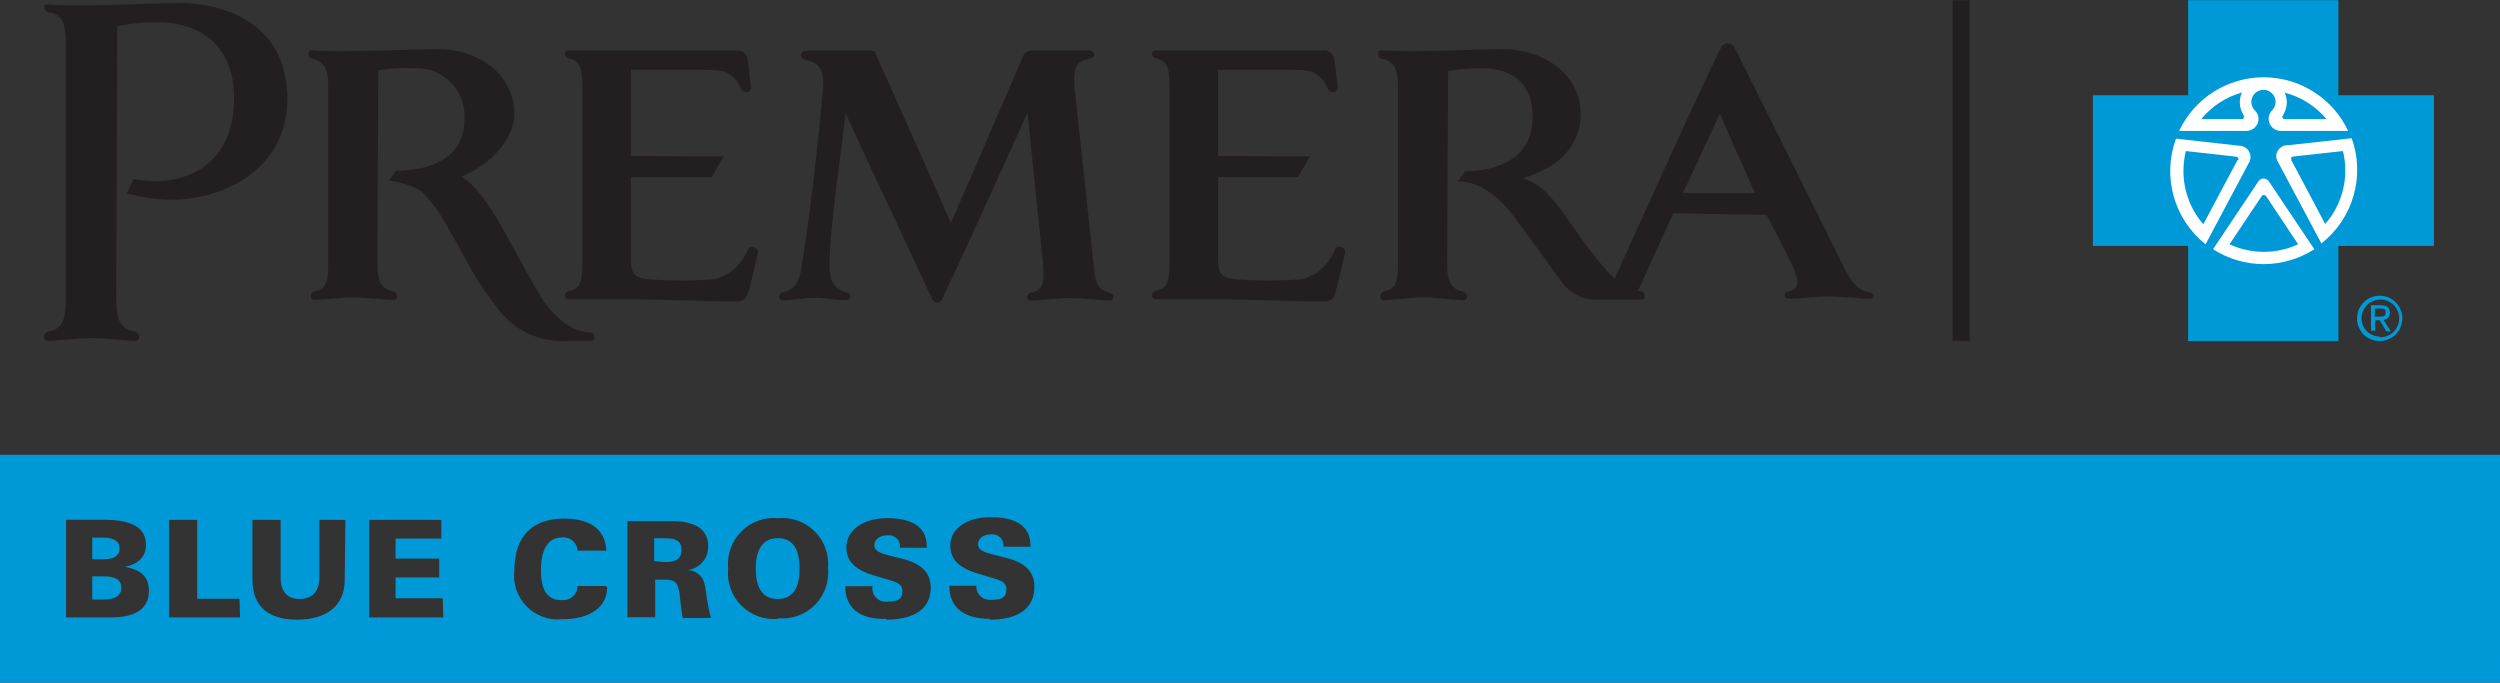 <svg width="249" height="68" viewBox="0 0 249 68" fill="none" xmlns="http://www.w3.org/2000/svg"><rect x="0" y="0" width="249" height="68" fill="#333333" stroke="none"/><title>Premera Logo</title>
<path d="M225.148 26.77C230.634 26.77 235.082 22.393 235.082 16.995C235.082 11.596 230.634 7.219 225.148 7.219C219.662 7.219 215.214 11.596 215.214 16.995C215.214 22.393 219.662 26.77 225.148 26.77Z" fill="white"/>
<path d="M194.477 33.951V0.024H196.175V33.951H194.477Z" fill="#231F20"/>
<path d="M77.463 53.6C76.06 53.6 75.274 54.61 75.274 56.629C75.274 58.649 76.017 59.659 77.463 59.659C78.908 59.659 79.637 58.649 79.637 56.629C79.637 54.61 78.908 53.6 77.463 53.6ZM66.28 53.614H65.158V55.886L66.224 55.984C67.417 55.984 67.88 55.62 67.88 54.764C67.88 53.908 67.347 53.614 66.28 53.614ZM10.228 57.401H9.19V59.715H10.228C11.505 59.715 12.08 59.322 12.08 58.523C12.08 57.723 11.491 57.401 10.228 57.401ZM11.912 54.624C11.912 53.922 11.351 53.544 10.228 53.544H9.19V55.704H10.228C11.379 55.732 11.912 55.325 11.912 54.624Z" fill="#0099D8"/>
<path d="M0 45.297V67.99H249V45.297H0ZM11.014 61.496H6.58V51.763H10.228C13.133 51.763 14.536 52.534 14.536 54.273C14.536 55.409 13.862 56.139 12.459 56.461C14.017 56.742 14.83 57.429 14.83 58.831C14.83 60.612 13.553 61.496 11.014 61.496ZM23.908 61.496H16.837V51.777H19.643V59.631H23.852L23.908 61.496ZM34.333 57.793C34.333 60.318 32.537 61.72 29.59 61.72C26.644 61.72 25.143 60.318 25.143 57.751V51.777H27.949V57.513C27.949 58.915 28.608 59.659 29.843 59.659C31.078 59.659 31.807 58.915 31.807 57.513V51.777H34.403L34.333 57.793ZM44.154 61.496H36.774V51.777H43.958V53.642H39.398V55.634H43.747V57.513H39.398V59.589H44.098L44.154 61.496ZM60.472 58.495C60.472 60.444 58.802 61.678 55.996 61.678C55.349 61.743 54.695 61.662 54.083 61.442C53.471 61.221 52.916 60.867 52.459 60.404C52.001 59.942 51.653 59.383 51.44 58.769C51.227 58.154 51.153 57.5 51.225 56.854C51.225 53.474 52.951 51.651 56.178 51.651C58.844 51.651 60.303 52.786 60.387 54.848H57.525C57.514 54.651 57.462 54.457 57.371 54.281C57.28 54.105 57.152 53.951 56.997 53.828C56.842 53.704 56.663 53.615 56.471 53.566C56.279 53.518 56.079 53.51 55.884 53.544C54.565 53.544 53.877 54.792 53.877 56.784C53.877 58.775 54.509 59.771 55.912 59.771H56.122C56.494 59.771 56.851 59.623 57.114 59.36C57.377 59.097 57.525 58.74 57.525 58.368H60.331L60.472 58.495ZM67.992 61.552C67.767 60.234 67.754 59.505 67.613 58.747C67.473 57.99 67.094 57.737 66.294 57.737H65.256V61.482H62.492V51.903H66.898C69.311 51.903 70.531 52.744 70.531 54.399V54.469C70.533 54.773 70.475 55.075 70.361 55.356C70.246 55.638 70.077 55.894 69.863 56.11C69.65 56.326 69.396 56.498 69.115 56.616C68.835 56.734 68.534 56.796 68.231 56.798C68.673 56.739 69.121 56.852 69.484 57.113C69.846 57.373 70.095 57.762 70.181 58.2C70.363 58.873 70.377 60.037 70.812 61.552H67.992ZM77.505 61.636C76.831 61.7 76.152 61.614 75.516 61.383C74.879 61.153 74.302 60.784 73.826 60.304C73.349 59.824 72.986 59.244 72.76 58.606C72.535 57.968 72.454 57.288 72.524 56.615C72.457 55.944 72.539 55.265 72.765 54.629C72.991 53.993 73.356 53.415 73.832 52.936C74.308 52.458 74.884 52.09 75.519 51.861C76.154 51.631 76.832 51.545 77.505 51.608C78.171 51.548 78.842 51.635 79.471 51.863C80.1 52.09 80.671 52.453 81.144 52.925C81.618 53.397 81.982 53.967 82.212 54.595C82.441 55.223 82.53 55.893 82.472 56.559C82.541 57.232 82.46 57.912 82.235 58.55C82.01 59.188 81.646 59.767 81.17 60.248C80.693 60.728 80.116 61.097 79.48 61.327C78.844 61.557 78.164 61.644 77.491 61.58L77.505 61.636ZM88.28 61.636C85.586 61.72 84.183 60.514 84.183 58.383H86.891V58.523C86.879 58.71 86.906 58.898 86.973 59.074C87.039 59.25 87.142 59.409 87.275 59.542C87.407 59.675 87.567 59.778 87.743 59.844C87.919 59.91 88.107 59.938 88.294 59.925C89.347 59.925 89.88 59.757 89.88 58.873C89.88 57.99 89.038 57.934 87.565 57.471C85.348 56.882 84.296 56.068 84.296 54.498C84.296 52.927 85.825 51.608 88.364 51.608C90.904 51.608 92.307 52.534 92.307 54.413V54.554H89.627C89.65 54.386 89.635 54.215 89.581 54.055C89.527 53.895 89.437 53.749 89.317 53.629C89.197 53.51 89.052 53.42 88.891 53.366C88.731 53.312 88.56 53.296 88.392 53.319C87.593 53.319 87.088 53.74 87.088 54.315C87.088 55.143 88.336 55.227 90.104 55.718C91.872 56.209 92.7 57.12 92.7 58.523C92.7 60.556 91.198 61.72 88.224 61.72L88.28 61.636ZM98.607 61.636C95.955 61.636 94.552 60.472 94.552 58.34H97.246C97.233 58.528 97.261 58.716 97.327 58.892C97.393 59.067 97.496 59.227 97.629 59.36C97.762 59.492 97.922 59.595 98.097 59.661C98.273 59.727 98.461 59.755 98.649 59.743C99.701 59.743 100.234 59.575 100.234 58.691C100.234 57.807 99.392 57.751 97.919 57.288C95.702 56.7 94.65 55.886 94.65 54.315C94.65 52.744 96.151 51.51 98.691 51.51C101.23 51.51 102.633 52.436 102.633 54.315V54.456H99.939C99.963 54.288 99.947 54.117 99.893 53.957C99.839 53.797 99.749 53.651 99.629 53.531C99.51 53.412 99.364 53.321 99.204 53.268C99.043 53.214 98.872 53.198 98.705 53.221C97.919 53.221 97.414 53.642 97.414 54.217C97.414 55.044 98.663 55.129 100.431 55.62C102.198 56.11 103.026 57.022 103.026 58.425C103.026 60.556 101.497 61.72 98.55 61.72L98.607 61.636Z" fill="#0099D8"/>
<path d="M95.408 20.585L97.26 16.378C98.663 13.012 100.543 8.818 101.918 5.55C102.003 5.368 102.144 5.218 102.321 5.122C102.498 5.026 102.701 4.989 102.9 5.017H108.512C108.623 5.015 108.732 5.051 108.819 5.121C108.906 5.19 108.966 5.287 108.989 5.396C108.98 5.503 108.937 5.604 108.866 5.685C108.796 5.765 108.701 5.821 108.596 5.845C107.264 6.027 106.871 6.602 107.011 8.65L108.933 26.363C109.087 28.341 109.41 28.902 110.561 29.168C110.656 29.191 110.741 29.244 110.802 29.32C110.863 29.397 110.897 29.491 110.897 29.589C110.899 29.633 110.892 29.677 110.877 29.719C110.862 29.761 110.839 29.799 110.809 29.831C110.779 29.864 110.743 29.89 110.703 29.909C110.662 29.927 110.619 29.938 110.575 29.94C109.789 29.94 107.881 29.687 106.632 29.687C105.383 29.687 103.419 29.94 102.676 29.94C102.628 29.944 102.58 29.938 102.535 29.922C102.489 29.906 102.448 29.88 102.414 29.847C102.379 29.814 102.352 29.774 102.334 29.729C102.317 29.685 102.309 29.637 102.311 29.589C102.311 29.491 102.345 29.397 102.406 29.32C102.467 29.244 102.552 29.191 102.647 29.168C103.784 28.93 104.051 28.397 103.896 26.363L102.339 11.23L102.17 11.609C100.01 16.349 96.867 23.404 93.878 29.701C93.612 30.29 93.065 30.29 92.798 29.701C89.361 22.254 86.246 15.774 84.38 11.609L84.183 11.23V11.637C83.72 15.564 82.654 22.773 82.612 26.321C82.612 28.131 83.187 28.846 84.352 29.126C84.443 29.148 84.526 29.198 84.588 29.268C84.651 29.338 84.691 29.426 84.702 29.519C84.701 29.571 84.689 29.621 84.667 29.668C84.646 29.715 84.615 29.758 84.578 29.793C84.54 29.828 84.495 29.855 84.447 29.873C84.399 29.891 84.347 29.9 84.296 29.898C83.229 29.898 82.219 29.659 81.125 29.659C80.03 29.659 79.034 29.912 78.038 29.912C77.984 29.918 77.93 29.913 77.879 29.898C77.827 29.882 77.779 29.857 77.737 29.823C77.695 29.789 77.661 29.747 77.635 29.7C77.61 29.652 77.594 29.601 77.589 29.547C77.588 29.447 77.622 29.349 77.686 29.272C77.751 29.195 77.841 29.143 77.94 29.126C79.132 28.874 79.68 28.06 79.862 26.321C80.493 22.941 81.517 14.063 81.981 8.748C82.093 6.77 81.447 6.167 80.128 5.943C80.014 5.919 79.913 5.852 79.847 5.755C79.782 5.658 79.757 5.539 79.778 5.424C79.812 5.32 79.874 5.228 79.959 5.158C80.043 5.089 80.146 5.045 80.255 5.031H86.737C86.814 5.021 86.892 5.031 86.963 5.06C87.035 5.09 87.097 5.138 87.144 5.2C87.184 5.261 87.217 5.327 87.242 5.396L87.354 5.676L92.167 16.434L94.019 20.641L94.552 21.847L94.706 22.198L95.408 20.641V20.585ZM41.081 6.798C39.94 6.726 38.794 6.801 37.672 7.023L37.588 26.237C37.588 28.201 38.065 28.762 39.215 29.042C39.308 29.075 39.39 29.133 39.452 29.21C39.514 29.287 39.554 29.379 39.566 29.477C39.576 29.529 39.572 29.583 39.557 29.634C39.541 29.685 39.514 29.732 39.477 29.77C39.44 29.808 39.395 29.837 39.344 29.855C39.294 29.872 39.24 29.877 39.187 29.87C38.43 29.87 36.536 29.631 35.287 29.631C34.038 29.631 32.074 29.87 31.316 29.87C31.267 29.872 31.217 29.863 31.171 29.845C31.125 29.826 31.083 29.798 31.048 29.762C31.014 29.727 30.987 29.684 30.971 29.637C30.954 29.59 30.947 29.541 30.951 29.491C30.951 29.39 30.983 29.291 31.044 29.21C31.105 29.129 31.191 29.07 31.288 29.042C32.439 28.804 32.691 28.257 32.691 26.237V8.636C32.691 6.672 32.214 6.111 31.021 5.831C30.797 5.831 30.699 5.452 30.713 5.298C30.713 5.22 30.744 5.145 30.799 5.09C30.854 5.034 30.929 5.003 31.008 5.003C33.898 5.27 40.969 4.891 43.635 4.891C47.592 4.891 51.225 7.331 51.225 11.371C51.225 13.685 49.079 16.265 46.16 17.5L45.964 17.584C47.774 18.734 49.163 21.146 50.468 23.474C50.833 24.119 51.59 25.536 52.348 26.91C53.106 28.285 53.919 29.631 54.214 30.08C55.87 32.352 57.553 33.123 58.9 33.123C58.955 33.129 59.007 33.148 59.051 33.18C59.096 33.212 59.131 33.256 59.153 33.306C59.199 33.393 59.227 33.488 59.237 33.586C59.243 33.627 59.241 33.668 59.23 33.708C59.22 33.748 59.202 33.785 59.177 33.818C59.153 33.85 59.121 33.877 59.086 33.898C59.05 33.919 59.011 33.932 58.97 33.937H56.725C55.299 34.071 53.863 33.817 52.569 33.202C51.275 32.587 50.171 31.635 49.373 30.445C48.606 29.469 47.899 28.448 47.255 27.387C46.595 26.293 45.74 24.582 44.814 23.025C44.069 21.582 43.124 20.25 42.008 19.07C41.062 18.512 40.011 18.154 38.921 18.018H38.724L39.454 16.995C42.835 16.995 46.259 15.789 46.259 11.89C46.306 11.202 46.203 10.512 45.959 9.867C45.714 9.222 45.332 8.638 44.841 8.155C44.349 7.671 43.758 7.299 43.109 7.065C42.461 6.831 41.769 6.74 41.081 6.798ZM23.319 9.828C23.319 4.218 19.587 2.212 15.7 2.212C14.348 2.21 12.999 2.342 11.673 2.605L11.575 29.814C11.575 32.086 12.122 32.745 13.469 33.039C13.573 33.073 13.666 33.136 13.735 33.221C13.805 33.305 13.849 33.407 13.862 33.516C13.871 33.574 13.867 33.633 13.849 33.689C13.832 33.745 13.801 33.796 13.76 33.839C13.719 33.881 13.669 33.913 13.614 33.932C13.559 33.952 13.499 33.958 13.441 33.951C12.627 33.951 10.537 33.67 9.106 33.67C7.675 33.67 5.612 33.951 4.798 33.951C4.743 33.955 4.687 33.947 4.634 33.928C4.582 33.908 4.534 33.877 4.496 33.837C4.457 33.796 4.427 33.748 4.409 33.695C4.391 33.642 4.385 33.586 4.392 33.53C4.391 33.418 4.428 33.309 4.497 33.22C4.565 33.131 4.662 33.067 4.77 33.039C6.103 32.759 6.552 32.128 6.552 29.814V4.358C6.552 2.1 6.131 1.427 4.728 1.188C4.629 1.147 4.543 1.077 4.483 0.987C4.424 0.897 4.392 0.792 4.392 0.684C4.392 0.487 4.588 0.403 4.784 0.431C8.124 0.74 14.732 0.305 17.805 0.305C23.108 0.305 28.622 2.815 28.622 9.828C28.622 16.84 22.337 19.898 16.977 19.898C15.504 19.882 14.039 19.66 12.627 19.239L13.315 17.836C14.082 17.953 14.855 18.023 15.63 18.047C18.436 18.047 23.319 16.504 23.319 9.786V9.828ZM163.484 29.028C163.538 29.033 163.59 29.053 163.635 29.085C163.679 29.117 163.714 29.16 163.736 29.21C163.782 29.298 163.811 29.393 163.821 29.491C163.827 29.532 163.824 29.573 163.814 29.613C163.804 29.652 163.786 29.689 163.761 29.722C163.736 29.755 163.705 29.782 163.67 29.803C163.634 29.823 163.595 29.836 163.554 29.842H159.345C158.707 29.899 158.065 29.81 157.467 29.581C156.869 29.353 156.33 28.991 155.893 28.523C155.647 28.229 155.413 27.925 155.192 27.612L154.083 26.069C153.242 24.905 152.273 23.558 151.6 22.675C151.109 22.03 150.702 21.469 150.281 20.936C149.858 20.425 149.389 19.956 148.878 19.533C148.518 19.243 148.133 18.985 147.728 18.762C147.034 18.348 146.248 18.111 145.441 18.075H145.188L145.918 17.051C149.299 17.051 152.638 15.648 152.638 11.763C152.736 8.201 150.464 6.798 147.643 6.798C146.502 6.793 145.361 6.882 144.234 7.065L144.136 26.265C144.136 28.229 144.613 28.79 145.763 29.07C145.857 29.102 145.94 29.159 146.002 29.236C146.064 29.313 146.103 29.407 146.114 29.505C146.123 29.557 146.12 29.611 146.105 29.662C146.089 29.713 146.062 29.76 146.025 29.798C145.988 29.836 145.942 29.865 145.892 29.883C145.842 29.9 145.788 29.905 145.735 29.898C144.978 29.898 142.929 29.617 141.723 29.617C140.516 29.617 138.706 29.898 137.962 29.898C137.9 29.922 137.833 29.929 137.767 29.916C137.702 29.904 137.641 29.873 137.593 29.827C137.544 29.782 137.509 29.723 137.493 29.659C137.476 29.594 137.479 29.526 137.499 29.463C137.499 29.362 137.531 29.263 137.592 29.182C137.653 29.101 137.739 29.042 137.836 29.014C138.987 28.776 139.239 28.229 139.239 26.209V8.636C139.239 6.672 138.762 6.111 137.569 5.831C137.345 5.831 137.247 5.452 137.261 5.298C137.261 5.22 137.292 5.145 137.347 5.09C137.402 5.034 137.477 5.003 137.555 5.003C140.446 5.27 147.026 4.891 149.706 4.891C153.662 4.891 157.437 7.331 157.437 11.371C157.437 14.288 155.458 16.588 152.007 17.64L151.684 17.738L151.993 17.85C152.776 18.166 153.484 18.644 154.069 19.253C154.418 19.602 154.746 19.973 155.052 20.361C155.346 20.725 155.613 21.09 155.837 21.398C156.735 22.633 157.773 24.203 158.559 25.157C160.678 27.962 162.011 28.972 163.33 28.972L163.484 29.028Z" fill="#231F20"/>
<path d="M166.641 21.3L163.063 29.14L160.678 28.06C164.256 20.178 169.25 9.071 171.467 4.639C171.535 4.534 171.627 4.449 171.736 4.389C171.845 4.33 171.967 4.299 172.092 4.299C172.216 4.299 172.338 4.33 172.447 4.389C172.556 4.449 172.648 4.534 172.716 4.639C174.989 9.155 183.505 26.321 183.505 26.321C184.263 27.934 184.908 28.902 186.213 29.126C186.305 29.137 186.391 29.175 186.461 29.235C186.531 29.295 186.582 29.374 186.606 29.463C186.606 29.603 186.606 29.757 186.269 29.757C185.512 29.757 183.463 29.533 182.187 29.533C180.91 29.533 178.931 29.757 178.174 29.757C178.076 29.761 177.979 29.731 177.9 29.672C177.821 29.613 177.764 29.53 177.739 29.435C177.739 29.267 177.739 29.084 178.062 29.056C179.296 28.748 179.24 28.046 178.468 26.335C178.328 26.013 177.655 24.723 177.065 23.53L176.21 21.917L175.929 21.413L166.697 21.244L166.641 21.3ZM174.806 19.239C174.806 19.239 172 13.012 171.397 11.539L171.299 11.315L167.623 19.225L174.806 19.239ZM130.484 15.578L129.277 17.64H121.322V25.676C121.322 27.177 121.519 27.626 123.02 27.808C125.243 27.976 127.475 27.976 129.698 27.808C130.444 27.607 131.131 27.229 131.7 26.706C132.269 26.184 132.704 25.532 132.967 24.807C133.048 24.703 133.161 24.63 133.289 24.599C133.416 24.568 133.55 24.582 133.669 24.638C133.754 24.685 133.83 24.747 133.893 24.821C133.932 24.864 133.96 24.916 133.975 24.972C133.989 25.028 133.99 25.087 133.978 25.143C133.725 26.265 133.192 28.523 132.995 29.168C132.799 29.814 132.49 30.024 131.747 30.024C129.067 30.024 123.609 29.799 120.368 29.799H115.107C115.056 29.802 115.005 29.793 114.957 29.774C114.91 29.755 114.868 29.725 114.833 29.688C114.798 29.651 114.772 29.606 114.756 29.557C114.741 29.509 114.736 29.457 114.742 29.407C114.739 29.305 114.77 29.205 114.831 29.123C114.893 29.042 114.98 28.983 115.078 28.958C116.229 28.72 116.482 28.173 116.482 26.153V8.594C116.482 6.602 116.187 6.055 115.078 5.789C114.983 5.767 114.898 5.713 114.837 5.637C114.776 5.56 114.742 5.466 114.742 5.368C114.738 5.281 114.768 5.196 114.825 5.13C114.883 5.065 114.964 5.024 115.05 5.017H131.733C131.87 5 132.009 5.009 132.143 5.045C132.277 5.082 132.402 5.144 132.511 5.229C132.621 5.313 132.712 5.419 132.781 5.539C132.85 5.659 132.894 5.792 132.911 5.929L133.248 8.734C133.245 8.842 133.206 8.946 133.137 9.03C133.069 9.113 132.975 9.172 132.869 9.197C132.687 9.197 132.308 9.085 132.266 8.846C132.051 8.283 131.676 7.795 131.186 7.444C130.652 7.093 130.344 6.953 128.464 6.953H121.322V15.536L130.484 15.578ZM72.089 15.578L70.882 17.64H62.843V25.676C62.843 27.177 63.039 27.626 64.54 27.808C66.763 27.976 68.996 27.976 71.219 27.808C71.965 27.607 72.651 27.229 73.22 26.706C73.789 26.184 74.224 25.532 74.488 24.807C74.568 24.703 74.682 24.63 74.809 24.599C74.937 24.568 75.071 24.582 75.19 24.638C75.275 24.685 75.351 24.747 75.414 24.821C75.453 24.864 75.481 24.916 75.495 24.972C75.51 25.028 75.511 25.087 75.498 25.143C75.246 26.265 74.713 28.523 74.516 29.168C74.32 29.814 74.011 30.024 73.267 30.024C70.588 30.024 65.13 29.799 61.889 29.799H56.627C56.535 29.8 56.446 29.765 56.379 29.703C56.311 29.64 56.27 29.555 56.263 29.463C56.259 29.361 56.291 29.261 56.352 29.179C56.413 29.098 56.5 29.04 56.599 29.014C57.75 28.776 58.002 28.229 58.002 26.209V8.594C58.002 6.602 57.708 6.055 56.599 5.789C56.504 5.767 56.419 5.713 56.358 5.637C56.297 5.56 56.263 5.466 56.263 5.368C56.261 5.324 56.267 5.28 56.283 5.238C56.298 5.196 56.321 5.158 56.351 5.126C56.381 5.093 56.417 5.067 56.457 5.048C56.498 5.03 56.541 5.019 56.585 5.017H73.296C73.433 5 73.572 5.009 73.706 5.045C73.84 5.082 73.965 5.144 74.074 5.229C74.183 5.313 74.275 5.419 74.344 5.539C74.412 5.659 74.457 5.792 74.474 5.929L74.811 8.734C74.808 8.842 74.769 8.946 74.7 9.03C74.632 9.113 74.537 9.172 74.432 9.197C74.25 9.197 73.871 9.085 73.815 8.846C73.601 8.282 73.225 7.794 72.734 7.444C72.201 7.093 71.892 6.953 70.012 6.953H62.843V15.536L72.089 15.578Z" fill="#231F20"/>
<path d="M242.42 9.491V24.498H232.907V33.979H217.936V24.498H208.452V9.491H217.936V0.01H232.907V9.491H242.42ZM224.587 11.006C224.447 10.866 224.344 10.693 224.287 10.503C224.23 10.314 224.221 10.113 224.26 9.919C224.299 9.725 224.385 9.543 224.51 9.39C224.636 9.237 224.797 9.118 224.98 9.042C225.163 8.966 225.362 8.936 225.559 8.955C225.756 8.974 225.946 9.042 226.111 9.151C226.276 9.261 226.411 9.409 226.505 9.584C226.599 9.758 226.649 9.952 226.649 10.15C226.65 10.46 226.529 10.757 226.313 10.978C226.144 11.146 226.028 11.36 225.981 11.593C225.933 11.827 225.956 12.069 226.046 12.289C226.136 12.51 226.289 12.699 226.487 12.832C226.684 12.966 226.916 13.038 227.154 13.04H233.875C233.124 11.442 231.933 10.092 230.443 9.146C228.952 8.2 227.223 7.697 225.457 7.697C223.691 7.697 221.962 8.2 220.471 9.146C218.98 10.092 217.79 11.442 217.038 13.04H223.745C224.065 13.04 224.372 12.912 224.598 12.686C224.825 12.46 224.952 12.153 224.952 11.834C224.948 11.678 224.914 11.525 224.852 11.383C224.789 11.241 224.699 11.113 224.587 11.006ZM224.026 16.167C224.115 15.994 224.158 15.801 224.15 15.607C224.143 15.412 224.086 15.223 223.985 15.057C223.883 14.89 223.741 14.753 223.571 14.658C223.402 14.562 223.21 14.512 223.015 14.512L216.73 13.811C216.05 15.651 215.969 17.659 216.498 19.547C217.027 21.436 218.139 23.11 219.676 24.33L223.97 16.251L224.026 16.167ZM225.892 17.976C225.835 17.914 225.765 17.864 225.688 17.831C225.611 17.797 225.527 17.78 225.443 17.78C225.358 17.78 225.275 17.798 225.198 17.832C225.121 17.866 225.051 17.915 224.994 17.976L220.42 24.821C221.923 25.79 223.675 26.306 225.464 26.306C227.253 26.306 229.004 25.79 230.508 24.821L225.892 17.934V17.976ZM234.226 13.769L227.94 14.456C227.789 14.445 227.637 14.463 227.493 14.511C227.349 14.558 227.216 14.633 227.101 14.732C226.986 14.832 226.892 14.952 226.825 15.088C226.757 15.223 226.716 15.371 226.706 15.522C226.707 15.709 226.755 15.892 226.846 16.055L231.209 24.246C232.752 23.037 233.875 21.372 234.416 19.488C234.958 17.605 234.891 15.598 234.226 13.755V13.769ZM223.464 11.441C223.549 11.749 223.464 11.861 223.296 11.861H219.241C220.291 10.586 221.706 9.661 223.296 9.211C223.134 9.566 223.063 9.956 223.09 10.345C223.117 10.735 223.241 11.111 223.45 11.441H223.464ZM231.756 11.861H227.547C227.484 11.861 227.423 11.836 227.379 11.792C227.334 11.747 227.309 11.686 227.309 11.623C227.586 11.205 227.746 10.721 227.772 10.221C227.77 9.876 227.694 9.537 227.547 9.225C229.198 9.652 230.671 10.59 231.756 11.904V11.861ZM222.847 15.957L219.452 22.338C218.159 20.854 217.456 18.948 217.473 16.981C217.476 16.328 217.556 15.678 217.712 15.045L222.721 15.606C222.78 15.606 222.837 15.63 222.88 15.672C222.922 15.714 222.945 15.771 222.945 15.831V15.957H222.847ZM225.723 19.561L228.894 24.33C227.824 24.827 226.658 25.084 225.478 25.084C224.298 25.084 223.132 24.827 222.061 24.33L225.246 19.561C225.267 19.519 225.299 19.484 225.339 19.459C225.378 19.435 225.424 19.421 225.471 19.421C225.523 19.422 225.574 19.437 225.618 19.464C225.662 19.491 225.699 19.53 225.723 19.575V19.561ZM228.179 15.817C228.179 15.757 228.202 15.7 228.244 15.658C228.287 15.616 228.344 15.592 228.403 15.592L233.356 15.045C233.669 16.309 233.671 17.63 233.363 18.894C233.056 20.159 232.447 21.331 231.588 22.31L228.221 15.957V15.817H228.179Z" fill="#0099D8"/>
<path d="M237.018 33.586C237.389 33.6 237.757 33.503 238.073 33.308C238.39 33.113 238.641 32.829 238.796 32.491C238.951 32.153 239.002 31.777 238.943 31.41C238.884 31.043 238.718 30.702 238.465 30.43C238.212 30.157 237.884 29.966 237.522 29.88C237.161 29.794 236.782 29.817 236.433 29.946C236.085 30.075 235.782 30.305 235.564 30.606C235.346 30.907 235.222 31.265 235.208 31.637C235.199 31.874 235.236 32.112 235.319 32.335C235.401 32.558 235.527 32.763 235.688 32.937C235.85 33.112 236.044 33.253 236.26 33.352C236.476 33.451 236.71 33.507 236.948 33.516L237.018 33.586ZM234.759 31.707C234.759 31.26 234.892 30.824 235.14 30.452C235.388 30.081 235.741 29.792 236.153 29.621C236.566 29.45 237.02 29.405 237.459 29.492C237.897 29.579 238.299 29.794 238.615 30.11C238.931 30.426 239.146 30.828 239.233 31.266C239.321 31.704 239.276 32.158 239.105 32.571C238.934 32.984 238.644 33.336 238.273 33.584C237.901 33.833 237.465 33.965 237.018 33.965C236.725 33.969 236.434 33.915 236.162 33.806C235.89 33.697 235.642 33.536 235.432 33.332C235.222 33.127 235.055 32.883 234.94 32.614C234.824 32.345 234.763 32.056 234.759 31.763V31.707Z" fill="#0099D8"/>
<path d="M237.004 31.539C237.341 31.539 237.621 31.539 237.621 31.118C237.621 30.697 237.327 30.739 237.06 30.739H236.527V31.539H237.004ZM236.541 32.941H236.148V30.403H237.13C237.734 30.403 238.028 30.627 238.028 31.146C238.034 31.234 238.022 31.323 237.993 31.407C237.965 31.491 237.92 31.568 237.861 31.635C237.802 31.701 237.731 31.755 237.652 31.794C237.572 31.833 237.485 31.856 237.397 31.861L238.126 33.011H237.691L237.018 31.889H236.569V32.941H236.541Z" fill="#0099D8"/>
</svg>
